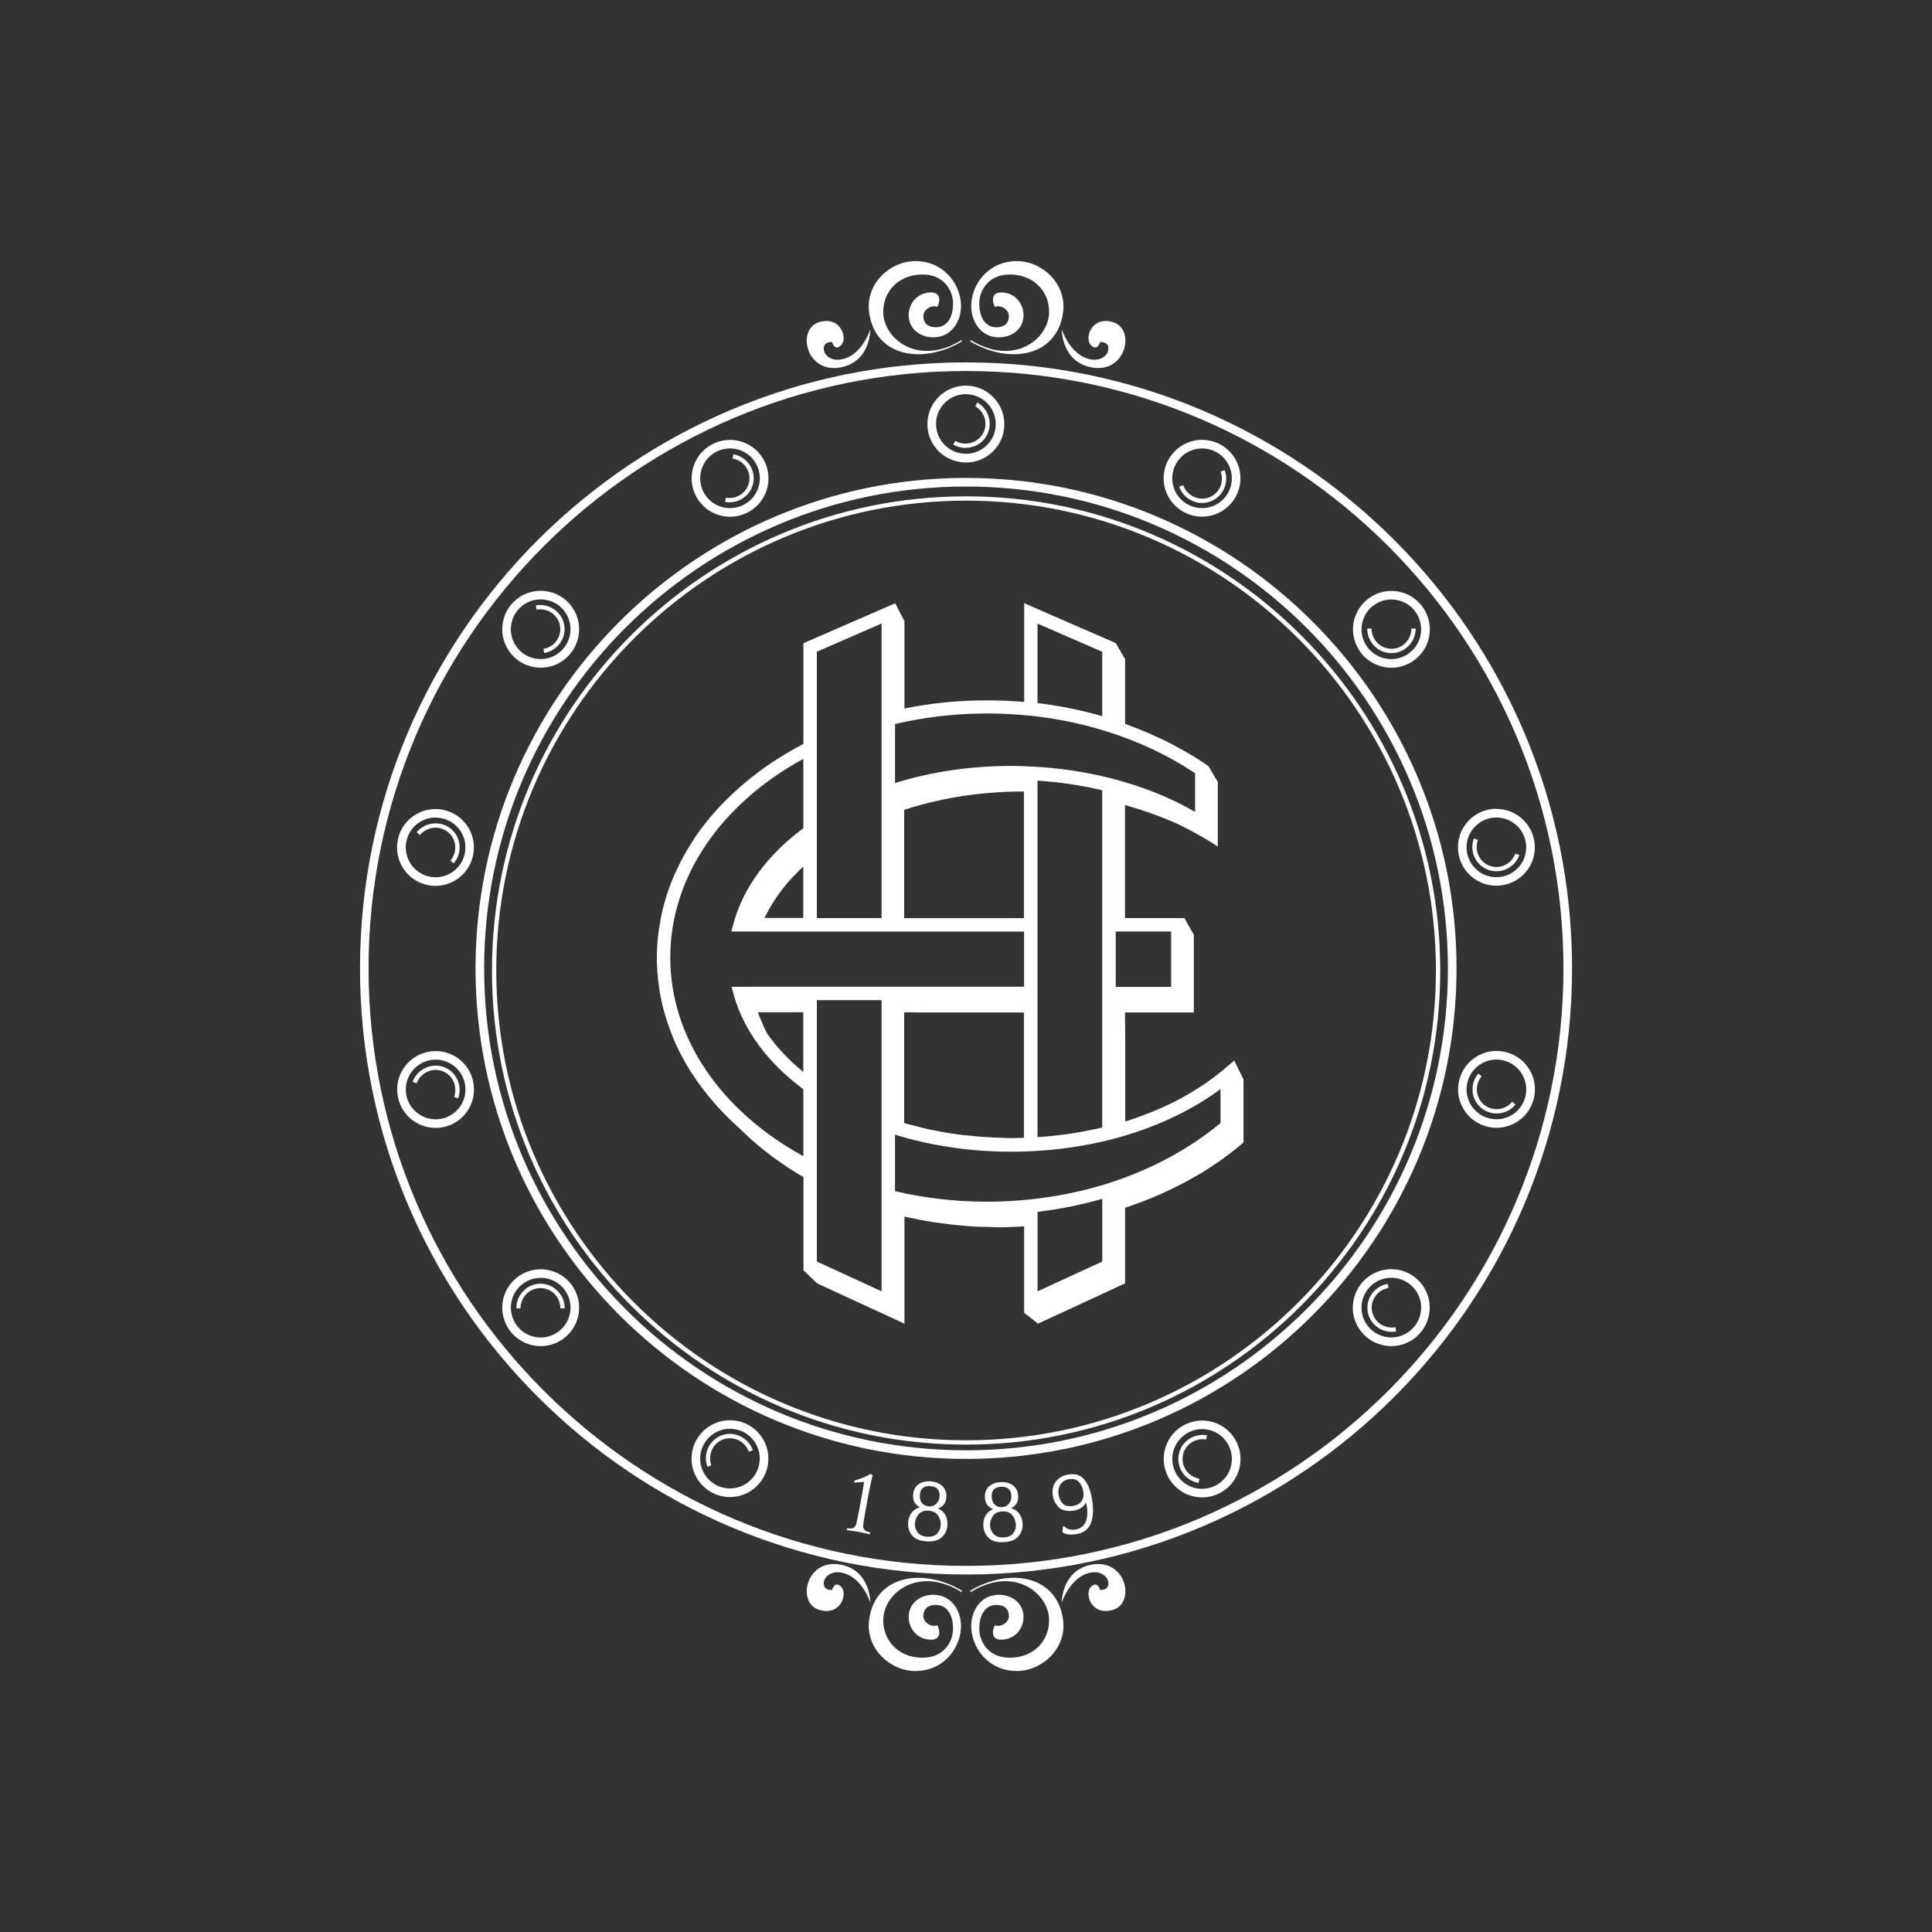 <?xml version="1.0" encoding="UTF-8"?><svg id="Layer_1" xmlns="http://www.w3.org/2000/svg" viewBox="0 0 291.67 291.67"><rect x="0" y="0" width="291.67" height="291.67" fill="#333333" stroke="none"/><defs><style>.cls-1{fill:#fff;}</style></defs><path class="cls-1" d="m145.84,56.01c-49.73,0-90.2,40.46-90.2,90.19s40.46,90.2,90.2,90.2,90.19-40.46,90.19-90.2-40.46-90.19-90.19-90.19m0,181.69c-50.45,0-91.49-41.05-91.49-91.5s41.05-91.49,91.49-91.49,91.49,41.04,91.49,91.49-41.04,91.5-91.49,91.5"/><path class="cls-1" d="m145.84,73.45c-40.12,0-72.75,32.63-72.75,72.75s32.63,72.75,72.75,72.75,72.75-32.64,72.75-72.75-32.64-72.75-72.75-72.75m0,146.8c-40.83,0-74.05-33.22-74.05-74.05s33.22-74.05,74.05-74.05,74.05,33.22,74.05,74.05-33.22,74.05-74.05,74.05"/><path class="cls-1" d="m145.85,75.58c-39.11,0-70.93,31.82-70.93,70.93s31.82,70.93,70.93,70.93,70.93-31.82,70.93-70.93-31.82-70.93-70.93-70.93m0,142.51c-39.47,0-71.58-32.11-71.58-71.58s32.11-71.58,71.58-71.58,71.58,32.11,71.58,71.58-32.11,71.58-71.58,71.58"/><path class="cls-1" d="m110.2,215.7c-2.48,0-4.5,2.02-4.5,4.5s2.02,4.51,4.5,4.51,4.5-2.02,4.5-4.51-2.02-4.5-4.5-4.5m0,10.31c-3.2,0-5.8-2.6-5.8-5.8s2.6-5.8,5.8-5.8,5.8,2.6,5.8,5.8-2.6,5.8-5.8,5.8"/><path class="cls-1" d="m106.79,221.43c-.7-1.93.28-4.05,2.17-4.74.9-.33,1.89-.29,2.77.13.9.42,1.59,1.17,1.93,2.12l-.61.22c-.28-.78-.85-1.4-1.6-1.75-.72-.34-1.54-.37-2.28-.1-1.56.57-2.36,2.32-1.78,3.91l-.61.22Z"/><path class="cls-1" d="m81.63,192.91c-1.89,0-3.59,1.19-4.24,2.96-.84,2.34.37,4.93,2.7,5.78.5.18,1.02.27,1.54.27,1.88,0,3.58-1.19,4.23-2.97.41-1.13.36-2.35-.15-3.44-.51-1.09-1.41-1.92-2.54-2.33-.5-.18-1.02-.27-1.54-.27m0,10.31c-.68,0-1.35-.12-1.99-.35-3-1.09-4.56-4.42-3.47-7.44.84-2.28,3.03-3.81,5.46-3.81.67,0,1.34.12,1.99.35,1.46.53,2.62,1.6,3.27,3,.65,1.41.72,2.98.19,4.43-.83,2.29-3.02,3.82-5.44,3.82"/><path class="cls-1" d="m78.6,197.51h-.65c0-2.05,1.64-3.71,3.65-3.71h.01c.96,0,1.87.38,2.55,1.07.71.7,1.1,1.64,1.09,2.65h-.65c0-.83-.32-1.61-.9-2.19-.57-.56-1.28-.85-2.11-.87-1.66,0-3.01,1.38-3.01,3.06"/><path class="cls-1" d="m65.77,159.97c-1.34,0-2.59.59-3.45,1.61-.78.92-1.14,2.09-1.04,3.29.1,1.2.67,2.29,1.6,3.06.81.68,1.84,1.05,2.89,1.05,1.34,0,2.59-.59,3.45-1.61,1.6-1.9,1.34-4.75-.56-6.35-.81-.68-1.84-1.05-2.89-1.05m0,10.31c-1.36,0-2.68-.48-3.73-1.35-1.19-1-1.92-2.4-2.06-3.95-.13-1.54.34-3.05,1.34-4.23,1.1-1.32,2.72-2.07,4.45-2.07,1.36,0,2.68.48,3.72,1.35,2.45,2.06,2.77,5.73.72,8.17-1.1,1.32-2.72,2.08-4.45,2.08"/><path class="cls-1" d="m69.16,165.82l-.61-.22c.28-.78.25-1.62-.1-2.36-.34-.72-.93-1.27-1.68-1.54-1.56-.57-3.29.27-3.87,1.85l-.61-.22c.7-1.92,2.82-2.92,4.7-2.24.91.32,1.63.99,2.05,1.87.42.9.47,1.92.12,2.86"/><path class="cls-1" d="m65.76,123.42c-.78,0-1.56.21-2.25.6-1.04.6-1.79,1.57-2.1,2.74-.31,1.16-.15,2.37.45,3.42.8,1.39,2.3,2.26,3.9,2.26.79,0,1.56-.21,2.25-.61,1.04-.6,1.79-1.57,2.1-2.73.31-1.16.15-2.37-.45-3.42-.8-1.39-2.3-2.25-3.91-2.25m0,10.31c-2.07,0-3.99-1.11-5.03-2.9-.77-1.34-.98-2.9-.58-4.4.4-1.5,1.36-2.75,2.7-3.52.88-.51,1.88-.78,2.9-.78,2.07,0,3.99,1.11,5.03,2.9,1.6,2.77.64,6.33-2.13,7.92-.88.51-1.88.78-2.9.78"/><path class="cls-1" d="m68.5,130.35l-.5-.42c.53-.64.79-1.44.72-2.26-.07-.8-.44-1.51-1.05-2.02-1.27-1.07-3.19-.88-4.27.41l-.5-.42c1.32-1.57,3.64-1.79,5.19-.5.74.62,1.2,1.49,1.28,2.46.09.99-.22,1.96-.87,2.73"/><path class="cls-1" d="m81.62,90.49c-2.18,0-4.05,1.57-4.43,3.72-.21,1.18.05,2.38.74,3.36.69.99,1.72,1.65,2.91,1.86,2.5.44,4.79-1.24,5.22-3.66.21-1.19-.06-2.38-.74-3.36-.69-.99-1.72-1.64-2.91-1.85-.26-.05-.53-.07-.79-.07m.01,10.31c-.34,0-.68-.03-1.01-.09-1.53-.27-2.86-1.12-3.75-2.39-.89-1.27-1.23-2.81-.96-4.33.49-2.78,2.89-4.8,5.71-4.8.34,0,.68.03,1.01.09,1.53.27,2.86,1.12,3.75,2.39.89,1.27,1.23,2.81.96,4.33-.49,2.78-2.89,4.8-5.71,4.8"/><path class="cls-1" d="m82.16,98.6l-.11-.64c.82-.14,1.53-.59,2-1.27.46-.66.63-1.45.49-2.23-.29-1.63-1.87-2.72-3.54-2.43l-.11-.64c2.01-.35,3.94.97,4.29,2.95.17.95-.04,1.91-.6,2.71-.57.82-1.43,1.36-2.42,1.53"/><path class="cls-1" d="m110.21,67.7c-1.61,0-3.1.86-3.9,2.25-1.24,2.15-.51,4.91,1.64,6.16.69.39,1.46.6,2.25.6,1.61,0,3.11-.86,3.91-2.26,1.24-2.15.5-4.91-1.65-6.15-.68-.39-1.46-.6-2.25-.6m-.01,10.31c-1.01,0-2.01-.27-2.89-.77-2.77-1.6-3.72-5.16-2.12-7.93,1.03-1.79,2.96-2.9,5.03-2.9,1.01,0,2.02.27,2.9.78,2.77,1.6,3.72,5.16,2.12,7.92-1.03,1.79-2.96,2.9-5.03,2.9"/><path class="cls-1" d="m110.13,75.84c-.22,0-.44-.02-.67-.06l.11-.64c.81.14,1.64-.04,2.31-.51.65-.46,1.09-1.14,1.22-1.92.29-1.63-.83-3.2-2.5-3.49l.11-.64c2.02.35,3.37,2.26,3.02,4.24-.17.95-.69,1.78-1.49,2.34-.63.44-1.37.67-2.13.67"/><path class="cls-1" d="m181.47,76.71c2.49,0,4.5-2.02,4.5-4.5s-2.02-4.51-4.5-4.51-4.5,2.02-4.5,4.51,2.02,4.5,4.5,4.5m0-10.31c3.2,0,5.8,2.6,5.8,5.8s-2.6,5.8-5.8,5.8-5.8-2.6-5.8-5.8,2.6-5.8,5.8-5.8"/><path class="cls-1" d="m184.89,70.97c.7,1.93-.28,4.05-2.17,4.74-.9.33-1.89.29-2.77-.12-.91-.42-1.59-1.17-1.93-2.12l.61-.22c.28.78.85,1.4,1.6,1.75.73.34,1.54.37,2.28.1,1.56-.57,2.35-2.32,1.78-3.91l.61-.22Z"/><path class="cls-1" d="m210.04,99.5c1.89,0,3.59-1.19,4.24-2.96.84-2.34-.37-4.93-2.7-5.77-.5-.18-1.02-.27-1.54-.27-1.88,0-3.58,1.19-4.22,2.97-.41,1.13-.36,2.35.15,3.44.51,1.09,1.41,1.92,2.54,2.33.5.18,1.02.27,1.54.27m0-10.3c.68,0,1.35.12,1.99.35,3,1.08,4.56,4.42,3.47,7.44-.84,2.28-3.03,3.81-5.46,3.81-.67,0-1.34-.12-1.98-.35-1.46-.53-2.62-1.6-3.27-3-.65-1.41-.72-2.98-.19-4.43.83-2.28,3.02-3.82,5.44-3.82"/><path class="cls-1" d="m213.07,94.89h.65c0,2.05-1.64,3.71-3.66,3.71h-.01c-.96,0-1.87-.38-2.55-1.06-.71-.71-1.1-1.65-1.09-2.65h.65c0,.83.32,1.61.9,2.19.57.56,1.29.85,2.11.87,1.66,0,3.01-1.37,3.01-3.06"/><path class="cls-1" d="m225.9,132.43c1.34,0,2.6-.59,3.45-1.61.77-.92,1.14-2.09,1.04-3.29-.1-1.2-.67-2.29-1.59-3.06-.81-.68-1.84-1.05-2.9-1.05-1.34,0-2.59.59-3.45,1.61-1.6,1.9-1.34,4.75.56,6.35.81.68,1.84,1.05,2.89,1.05m0-10.31c1.36,0,2.68.48,3.73,1.35,1.19,1,1.92,2.4,2.06,3.94.13,1.55-.34,3.05-1.34,4.23-1.1,1.32-2.73,2.07-4.45,2.07-1.36,0-2.68-.48-3.72-1.35-2.45-2.06-2.78-5.73-.72-8.18,1.1-1.32,2.72-2.08,4.44-2.08"/><path class="cls-1" d="m222.51,126.58l.61.22c-.28.78-.25,1.62.1,2.37.34.72.93,1.27,1.68,1.54,1.56.57,3.3-.27,3.87-1.85l.61.22c-.7,1.92-2.81,2.92-4.7,2.24-.91-.33-1.63-.99-2.05-1.87-.42-.9-.47-1.92-.12-2.86"/><path class="cls-1" d="m225.91,168.98c.78,0,1.56-.21,2.25-.6,1.04-.6,1.79-1.57,2.1-2.74.31-1.16.15-2.37-.45-3.42-.8-1.39-2.3-2.26-3.9-2.26-.78,0-1.56.21-2.25.61-1.04.6-1.79,1.57-2.1,2.73-.31,1.16-.15,2.37.45,3.42.8,1.39,2.3,2.25,3.91,2.25m0-10.31c2.07,0,4,1.11,5.03,2.9.77,1.34.98,2.9.58,4.4-.4,1.49-1.36,2.75-2.7,3.52-.88.51-1.88.78-2.9.78-2.07,0-3.99-1.11-5.03-2.9-1.6-2.77-.64-6.33,2.13-7.92.88-.51,1.88-.78,2.89-.78"/><path class="cls-1" d="m223.18,162.06l.5.42c-.53.64-.79,1.44-.71,2.26.07.79.44,1.51,1.05,2.02,1.27,1.06,3.19.88,4.27-.42l.5.42c-1.32,1.57-3.64,1.79-5.19.49-.74-.62-1.19-1.49-1.28-2.46-.09-.99.22-1.96.87-2.73"/><path class="cls-1" d="m210.05,201.91c2.18,0,4.05-1.57,4.43-3.72.21-1.18-.05-2.38-.74-3.36-.69-.98-1.73-1.64-2.91-1.86-2.51-.44-4.79,1.24-5.22,3.66-.21,1.18.06,2.38.74,3.36.69.98,1.72,1.64,2.91,1.85.26.05.53.07.78.07m-.01-10.31c.34,0,.68.03,1.01.09,1.53.27,2.86,1.12,3.75,2.39.89,1.27,1.23,2.81.96,4.34-.49,2.78-2.89,4.8-5.71,4.8-.34,0-.68-.03-1.01-.09-1.53-.27-2.86-1.12-3.75-2.39-.89-1.27-1.23-2.81-.96-4.33.49-2.78,2.89-4.8,5.71-4.8"/><path class="cls-1" d="m209.51,193.8l.11.64c-.82.14-1.53.59-2,1.27-.46.66-.64,1.45-.49,2.23.29,1.63,1.87,2.72,3.54,2.43l.11.64c-2.01.35-3.94-.97-4.29-2.95-.17-.95.04-1.91.6-2.71.57-.82,1.43-1.36,2.42-1.54"/><path class="cls-1" d="m181.47,224.76c1.61,0,3.1-.86,3.9-2.25,1.24-2.15.51-4.91-1.64-6.16-.68-.39-1.46-.6-2.24-.6-1.61,0-3.11.87-3.91,2.26-1.24,2.15-.5,4.91,1.65,6.15.69.4,1.46.61,2.25.61m.01-10.31c1.01,0,2.01.27,2.89.77,2.77,1.61,3.72,5.16,2.12,7.93-1.03,1.79-2.96,2.9-5.02,2.9-1.01,0-2.02-.27-2.9-.78-2.77-1.6-3.72-5.16-2.12-7.92,1.03-1.79,2.96-2.9,5.03-2.9"/><path class="cls-1" d="m181.54,216.62c.22,0,.45.02.67.06l-.11.64c-.81-.14-1.64.04-2.31.51-.65.46-1.09,1.14-1.22,1.92-.29,1.63.83,3.2,2.5,3.49l-.11.64c-2.02-.36-3.37-2.26-3.02-4.24.17-.95.69-1.78,1.49-2.34.63-.44,1.37-.67,2.13-.67"/><path class="cls-1" d="m145.81,59.5c-1.06,0-2.08.37-2.89,1.05-.92.78-1.49,1.86-1.59,3.06-.1,1.2.26,2.37,1.04,3.29.86,1.02,2.12,1.61,3.46,1.61,1.06,0,2.08-.38,2.89-1.05.92-.77,1.49-1.86,1.59-3.06.1-1.2-.27-2.36-1.04-3.28-.86-1.02-2.12-1.61-3.45-1.61m0,10.31c-1.72,0-3.34-.75-4.45-2.07-1-1.18-1.47-2.69-1.34-4.23.14-1.54.86-2.94,2.05-3.94,1.05-.88,2.37-1.36,3.73-1.36,1.73,0,3.34.76,4.45,2.08.99,1.18,1.47,2.68,1.34,4.23-.13,1.54-.86,2.95-2.05,3.94-1.04.88-2.37,1.36-3.73,1.36"/><path class="cls-1" d="m145.77,67.62c-.65,0-1.29-.17-1.87-.51l.32-.56c.72.42,1.56.53,2.35.31.77-.21,1.41-.7,1.81-1.39.83-1.43.31-3.29-1.15-4.14l.32-.56c1.77,1.03,2.39,3.28,1.39,5.02-.48.84-1.26,1.44-2.2,1.69-.32.09-.64.13-.97.13"/><path class="cls-1" d="m146.5,51.55c5.79,3.48,13.09,2.39,13.99-4.4.58-4.38-3.23-7.74-6.98-7.73-4.16,0-6.62,3.24-6.87,6.29-.19,2.37,1.05,4.63,3.21,5.11,2.05.46,4.26-.57,4.62-2.65.29-1.68-.71-3.75-2.95-4-2.24-.24-1.57,1.75-1.33,2.15,1.03-.35,2.12.51,2.12,1.36,0,1.24-.82,1.73-1.9,1.73-1.43,0-2.55-1.16-2.57-3.55-.02-1.93,1.32-4.46,4.68-4.42,3.61.04,5.91,2.63,5.86,5.72-.06,4.05-5.33,8.23-11.87,4.15"/><path class="cls-1" d="m160.29,49.71s1.29,4.06,4.46,4.56c2.75.43,3.5-2.76,1.33-2.63,0,0-.39,1.47-1.39.46-1-1.01.05-4.43,3.32-3.47,3.45,1.01,2.04,7.75-3.14,6.85-4.63-.81-4.58-5.75-4.58-5.77"/><path class="cls-1" d="m145.2,51.55c-5.79,3.48-13.1,2.39-13.99-4.4-.58-4.38,3.23-7.74,6.98-7.73,4.16,0,6.62,3.24,6.87,6.29.2,2.37-1.05,4.63-3.21,5.11-2.05.46-4.26-.57-4.62-2.65-.29-1.68.71-3.75,2.96-4,2.24-.24,1.57,1.75,1.33,2.15-1.03-.35-2.12.51-2.12,1.36,0,1.24.82,1.73,1.91,1.73,1.43,0,2.55-1.16,2.57-3.55.02-1.93-1.32-4.46-4.68-4.42-3.61.04-5.91,2.63-5.86,5.72.06,4.05,5.33,8.23,11.87,4.15"/><path class="cls-1" d="m131.4,49.71s-1.28,4.06-4.46,4.56c-2.75.43-3.5-2.76-1.33-2.63,0,0,.39,1.47,1.39.46,1-1.01-.05-4.43-3.32-3.47-3.45,1.01-2.04,7.75,3.14,6.85,4.63-.81,4.58-5.75,4.58-5.77"/><path class="cls-1" d="m146.5,240.13c5.79-3.48,13.09-2.39,13.99,4.41.58,4.38-3.23,7.73-6.98,7.73-4.16-.01-6.62-3.24-6.87-6.29-.19-2.37,1.05-4.63,3.21-5.11,2.05-.46,4.26.57,4.62,2.65.29,1.68-.71,3.75-2.95,4-2.24.24-1.57-1.75-1.33-2.15,1.03.35,2.12-.51,2.12-1.36,0-1.24-.82-1.73-1.9-1.72-1.43,0-2.55,1.16-2.57,3.55-.02,1.93,1.32,4.46,4.68,4.42,3.61-.04,5.91-2.63,5.86-5.73-.06-4.05-5.33-8.23-11.87-4.15"/><path class="cls-1" d="m160.29,241.96s1.29-4.06,4.46-4.56c2.75-.43,3.5,2.76,1.33,2.63,0,0-.39-1.47-1.39-.46-1,1.01.05,4.44,3.32,3.47,3.45-1.01,2.04-7.74-3.14-6.84-4.63.8-4.58,5.75-4.58,5.76"/><path class="cls-1" d="m145.2,240.13c-5.79-3.48-13.1-2.39-13.99,4.41-.58,4.38,3.23,7.73,6.98,7.73,4.16-.01,6.62-3.24,6.87-6.29.2-2.37-1.05-4.63-3.21-5.11-2.05-.46-4.26.57-4.62,2.65-.29,1.68.71,3.75,2.96,4,2.24.24,1.57-1.75,1.33-2.15-1.03.35-2.12-.51-2.12-1.36,0-1.24.82-1.73,1.91-1.72,1.43,0,2.55,1.16,2.57,3.55.02,1.93-1.32,4.46-4.68,4.42-3.61-.04-5.91-2.63-5.86-5.73.06-4.05,5.33-8.23,11.87-4.15"/><path class="cls-1" d="m131.4,241.96s-1.28-4.06-4.46-4.56c-2.75-.43-3.5,2.76-1.33,2.63,0,0,.39-1.47,1.39-.46,1,1.01-.05,4.44-3.32,3.47-3.45-1.01-2.04-7.74,3.14-6.84,4.63.8,4.58,5.75,4.58,5.76"/><path class="cls-1" d="m156.64,194.95v-12c3.35-.4,6.63-1.06,9.77-1.97v9.47l-9.77,4.5Zm-33.32-4.5v-39.46h9.77v43.96l-9.77-4.5Zm-6.54-33.13c-.33-.41-.65-.83-.95-1.25-.42-.79-.77-1.6-1.09-2.41-.11-.28-.23-.56-.32-.84h6.85v9.02c-.09-.07-.17-.15-.26-.23-1.43-1.19-2.71-2.45-3.82-3.78-.14-.17-.28-.33-.41-.5m-15.59-12.79c0-12.12,7.63-23.17,20.09-29.98v10.47c-5.35,3.97-9.04,8.92-10.52,14.3l-.35,1.29h4.28v.02h39.91v8.32h-39.87l-4.29.02.36,1.3c1.5,5.32,5.17,10.22,10.48,14.16v10.1c-12.45-6.81-20.09-17.86-20.09-29.99m17.32-5.97h-3.11c.13-.28.3-.55.45-.83.11-.2.21-.4.32-.6.87-1.53,1.92-3,3.19-4.4.14-.16.3-.31.45-.47.47-.5.94-.99,1.46-1.46v7.76h-2.76Zm14.58-44.45v44.47h-9.77v-40.21l9.77-4.26Zm22.42,13.91c3.98.41,7.89,1.22,11.62,2.4,4.86,1.53,9.33,3.64,13.29,6.29v5.84c-3.75-2.17-8.02-3.88-12.74-5.08-3.84-.98-7.89-1.57-12.02-1.77h-.28c-.89-.06-1.77-.09-2.67-.09-6.14,0-12.05.86-17.59,2.58v-8.9c6.55-1.54,13.45-1.98,20.38-1.26m10.9-9.65v9.72c-3.17-.92-6.44-1.58-9.77-1.98v-12l9.77,4.26Zm10.4,50.59h-8.36v-8.36h8.36v8.36Zm-10.4-29.69v50.92c-3.16.75-6.43,1.24-9.77,1.45v-53.82c3.35.22,6.63.7,9.77,1.46m-13.87,19.31h-16.03v-16.36c1.64-.54,3.32-.99,5.03-1.37.25-.06.5-.11.75-.17,1.05-.22,2.1-.41,3.17-.57.35-.05.71-.1,1.06-.14.79-.1,1.58-.19,2.38-.26.28-.03.56-.06.84-.08,1.55-.12,3.12-.18,4.7-.18.05,0,.1,0,.15,0v19.12h-2.05Zm-14.23,14.23h16.28v18.93c-.08,0-.17,0-.25,0-.31.01-.63.02-.94.02-.23,0-.45.02-.68.02-.66,0-1.31-.05-1.96-.07-.32-.01-.64-.02-.95-.03-1.22-.06-2.44-.16-3.64-.29-.27-.03-.56-.05-.83-.08-1.41-.17-2.8-.39-4.17-.67-.38-.08-.77-.15-1.15-.23-.37-.08-.74-.19-1.11-.28-.24-.06-.49-.12-.73-.19-.55-.14-1.12-.26-1.67-.42v-16.73h1.8Zm45.96,11.55v5.14c-4.75,3.96-10.67,7.13-17.14,9.16-3.7,1.16-7.61,1.96-11.62,2.38-2.2.23-4.37.34-6.46.34-4.73,0-9.41-.53-13.92-1.59v-8.53c5.54,1.71,11.45,2.57,17.59,2.57.99,0,1.96-.02,2.95-.07,4.12-.19,8.16-.79,12.02-1.76,6.34-1.62,12.04-4.25,16.59-7.64m-14.43-11.55h10.39v-11.76h-.01s-1.13-1.92-1.33-2.36c-.01-.04-.04-.08-.04-.09v-.04h-9.01v-17.07c.19.05.36.12.55.17,1.97.56,3.85,1.21,5.65,1.95.22.09.45.16.66.26,1.32.57,2.56,1.2,3.77,1.86.75.41,1.49.83,2.19,1.28.05.03.1.06.15.08l1.04.68v-9.79h0s0,0,0,0h0s-.01-.02-.01-.02c-.04-.06-.23-.38-.47-.76-.11-.18-.23-.38-.34-.57-.27-.45-.52-.87-.56-.95v-.03l-.44-.31c-1.05-.72-2.15-1.39-3.27-2.03-.19-.11-.4-.21-.59-.32-.72-.4-1.43-.79-2.17-1.15-.55-.27-1.13-.53-1.7-.78-.41-.19-.81-.39-1.23-.56-.22-.09-.44-.17-.66-.26-.85-.34-1.69-.69-2.56-1v-9.78h0s-1.02-1.75-1.02-1.75l-.34-.58-.03-.06h0s0-.02,0-.02h0s-5.21-2.26-5.21-2.26l-.64-.28-5.29-2.31-.64-.28-1.05-.46-1.01-.44v14.91c-.55-.05-1.11-.08-1.66-.12-.53-.03-1.05-.06-1.57-.07-2.32-.09-4.62-.05-6.91.11-.29.02-.57.04-.86.06h-.01c-.34.03-.68.06-1.01.1-1.9.19-3.78.47-5.64.83-.14.03-.28.05-.42.08v-13.21h-.01s-1.37-2.65-1.37-2.65v-.03l-3.84,1.67-1.68.73-4.25,1.85-.64.28-3.46,1.51v15.2c-.81.42-1.6.86-2.38,1.32-.84.5-1.66,1.01-2.46,1.54-1.06.71-2.06,1.46-3.04,2.23-.17.14-.34.27-.51.41-1.41,1.16-2.73,2.37-3.95,3.65-.15.16-.31.31-.45.47-1.24,1.35-2.38,2.75-3.39,4.21-.13.18-.24.37-.36.56-.1.16-.2.32-.31.48-.48.74-.92,1.49-1.33,2.25-.39.71-.74,1.43-1.07,2.15-.1.21-.2.42-.29.63-.8,1.86-1.42,3.78-1.85,5.74-.05.24-.1.48-.14.71-.38,1.95-.6,3.93-.6,5.94,0,.45.02.89.04,1.33.01.26.02.52.04.78.06.82.15,1.62.27,2.43.04.27.07.53.12.8.36,2.02.93,4,1.67,5.92.08.22.17.44.26.66.02.05.04.1.06.16.23.56.48,1.12.75,1.67.53,1.09,1.12,2.16,1.76,3.2.11.19.24.37.36.55.97,1.5,2.06,2.94,3.27,4.33.14.16.29.32.43.49.99,1.1,2.05,2.17,3.19,3.19.2.2.42.39.62.59.15.15.31.3.47.45,1.28,1.21,2.66,2.37,4.13,3.47.18.13.36.25.54.38,1.32.95,2.69,1.87,4.16,2.71v14.11l.05.02,1.83,1.73.18.17v.02l.38.17,5.2,2.4.63.29,4.78,2.2,1.7.79.49.23v-16.17c.24.06.49.09.73.15,1.16.26,2.33.48,3.51.67.27.04.54.07.8.11,1.51.22,3.04.39,4.57.5.33.02.67.07,1,.08.46.03.93.02,1.4.04.3.01.59.02.89.02.45.01.91.04,1.36.04,1.24,0,2.52-.05,3.81-.13v13.05h.01s2.06,1.61,2.06,1.61v.03l2.88-1.33.63-.29,1.68-.77,1.7-.79,1.81-.84.63-.29,3.84-1.78v-11.42c1.88-.61,3.71-1.32,5.48-2.11.21-.09.42-.19.63-.29,1.73-.79,3.39-1.66,4.99-2.61.19-.11.39-.22.58-.33.78-.48,1.54-.98,2.29-1.5,1.28-.89,2.51-1.82,3.67-2.81l.24-.2v-9.5h0s.01,0,.01,0l-1.39-2.84v-.02s-.02-.01-.02-.01h0s-1.67,1.42-1.67,1.42c-.28.24-.58.46-.87.69-.17.13-.34.27-.51.4-1.42,1.08-2.97,2.07-4.62,2.98-.2.11-.39.22-.59.33-.51.28-1.04.54-1.58.79-.55.26-1.11.52-1.68.76-.65.28-1.31.55-1.98.8-.22.08-.44.17-.66.25-.75.27-1.52.54-2.3.78v-13"/><path class="cls-1" d="m128.95,223.74l.03-.17.05-.07c1-.28,1.78-.6,2.36-.97l.09.02.27.17c-.02.08-.05.18-.09.32-.03.14-.07.27-.1.41-.03.14-.05.23-.06.28-.1.37-.25,1.15-.47,2.34l-.34,1.86c-.21,1.14-.34,1.92-.38,2.33-.03.26.04.49.2.71.15.16.41.28.78.35l.05.08v.18s-.04.05-.04.05c-.66-.16-1.11-.26-1.34-.3l-.76-.14c-.23-.04-.68-.11-1.36-.2l-.02-.06.06-.18.05-.04c.42.08.72.06.89-.04.23-.14.37-.34.44-.59.11-.39.25-1.06.42-2l.4-2.15c.2-1.09.32-1.83.36-2.21l-1.48.1-.03-.06Z"/><path class="cls-1" d="m138.64,224.1c.48-.36,1.09-.51,1.83-.46.74.05,1.34.29,1.79.71.45.42.65.98.61,1.68-.06.89-.49,1.45-1.29,1.7.54.22.93.56,1.16,1.02.23.46.33.96.29,1.5-.05.73-.33,1.34-.84,1.82-.51.48-1.28.69-2.32.62-1.03-.07-1.76-.37-2.19-.91-.43-.54-.63-1.18-.58-1.92.04-.57.21-1.06.51-1.47.3-.41.73-.69,1.28-.84-.76-.37-1.1-1-1.04-1.88.05-.69.31-1.21.79-1.57Zm1.54,3.96c-.65-.04-1.15.14-1.49.54-.34.4-.53.87-.57,1.4-.03.46.1.9.39,1.31.29.41.77.64,1.43.68.67.04,1.17-.1,1.51-.44.34-.34.52-.76.56-1.26.04-.55-.09-1.05-.39-1.49-.3-.44-.78-.69-1.44-.73Zm1.67-2.15c.06-.97-.41-1.49-1.42-1.56-.97-.07-1.49.38-1.56,1.33-.04.53.07.94.32,1.24.25.3.6.47,1.06.5.43.03.79-.1,1.1-.4.3-.3.47-.67.5-1.12Z"/><path class="cls-1" d="m149.29,224.43c.43-.41,1.02-.64,1.76-.68.74-.04,1.36.13,1.86.49.5.37.77.9.8,1.6.05.89-.31,1.5-1.07,1.85.56.16.99.45,1.27.88.29.43.44.91.47,1.45.04.73-.17,1.37-.62,1.91-.45.54-1.19.83-2.23.89-1.03.05-1.79-.16-2.28-.65-.5-.49-.76-1.1-.8-1.84-.03-.57.08-1.08.33-1.52.25-.44.64-.77,1.17-.98-.79-.28-1.21-.86-1.26-1.74-.04-.69.16-1.24.59-1.66Zm2,3.75c-.65.03-1.12.27-1.42.71-.29.44-.42.92-.4,1.45.02.46.2.88.54,1.25.34.37.84.54,1.5.51.67-.03,1.15-.24,1.45-.62.29-.38.43-.82.4-1.32-.03-.55-.22-1.03-.56-1.44-.35-.4-.85-.59-1.51-.55Zm1.4-2.34c-.05-.97-.58-1.43-1.59-1.38-.97.05-1.44.55-1.39,1.5.03.53.18.93.46,1.2.28.27.65.39,1.11.37.43-.02.78-.2,1.04-.52.27-.33.39-.72.36-1.17Z"/><path class="cls-1" d="m163.97,226.88h-.04c-.34.63-.92,1.01-1.75,1.16-.55.1-1.04.09-1.46-.02-.43-.11-.75-.29-.98-.56-.23-.26-.41-.52-.53-.77-.12-.25-.21-.52-.26-.8-.08-.47-.07-.92.03-1.36.1-.44.35-.84.73-1.2.38-.37.89-.61,1.53-.72,1.03-.18,1.83.05,2.4.69.58.64.98,1.63,1.21,2.96.11.61.16,1.18.16,1.7,0,.53-.06,1.06-.19,1.59-.13.53-.38.98-.76,1.34-.38.36-.87.6-1.47.7-.97.17-1.7.08-2.19-.26l.05-.87.23-.04c.38.45.95.61,1.71.48.41-.07.74-.22,1.01-.46.27-.23.46-.52.57-.87.11-.34.17-.71.18-1.09.01-.38-.02-.8-.1-1.24-.02-.11-.05-.23-.09-.37Zm-1.98.47c.62-.11,1.06-.36,1.32-.76.26-.4.34-.88.23-1.47-.04-.24-.11-.46-.2-.68-.09-.22-.22-.42-.38-.63-.16-.2-.38-.35-.66-.45-.28-.1-.59-.11-.93-.05-.59.1-1.01.38-1.29.83-.28.45-.36.99-.25,1.62.09.51.3.93.64,1.26.34.33.84.44,1.53.32Z"/></svg>
